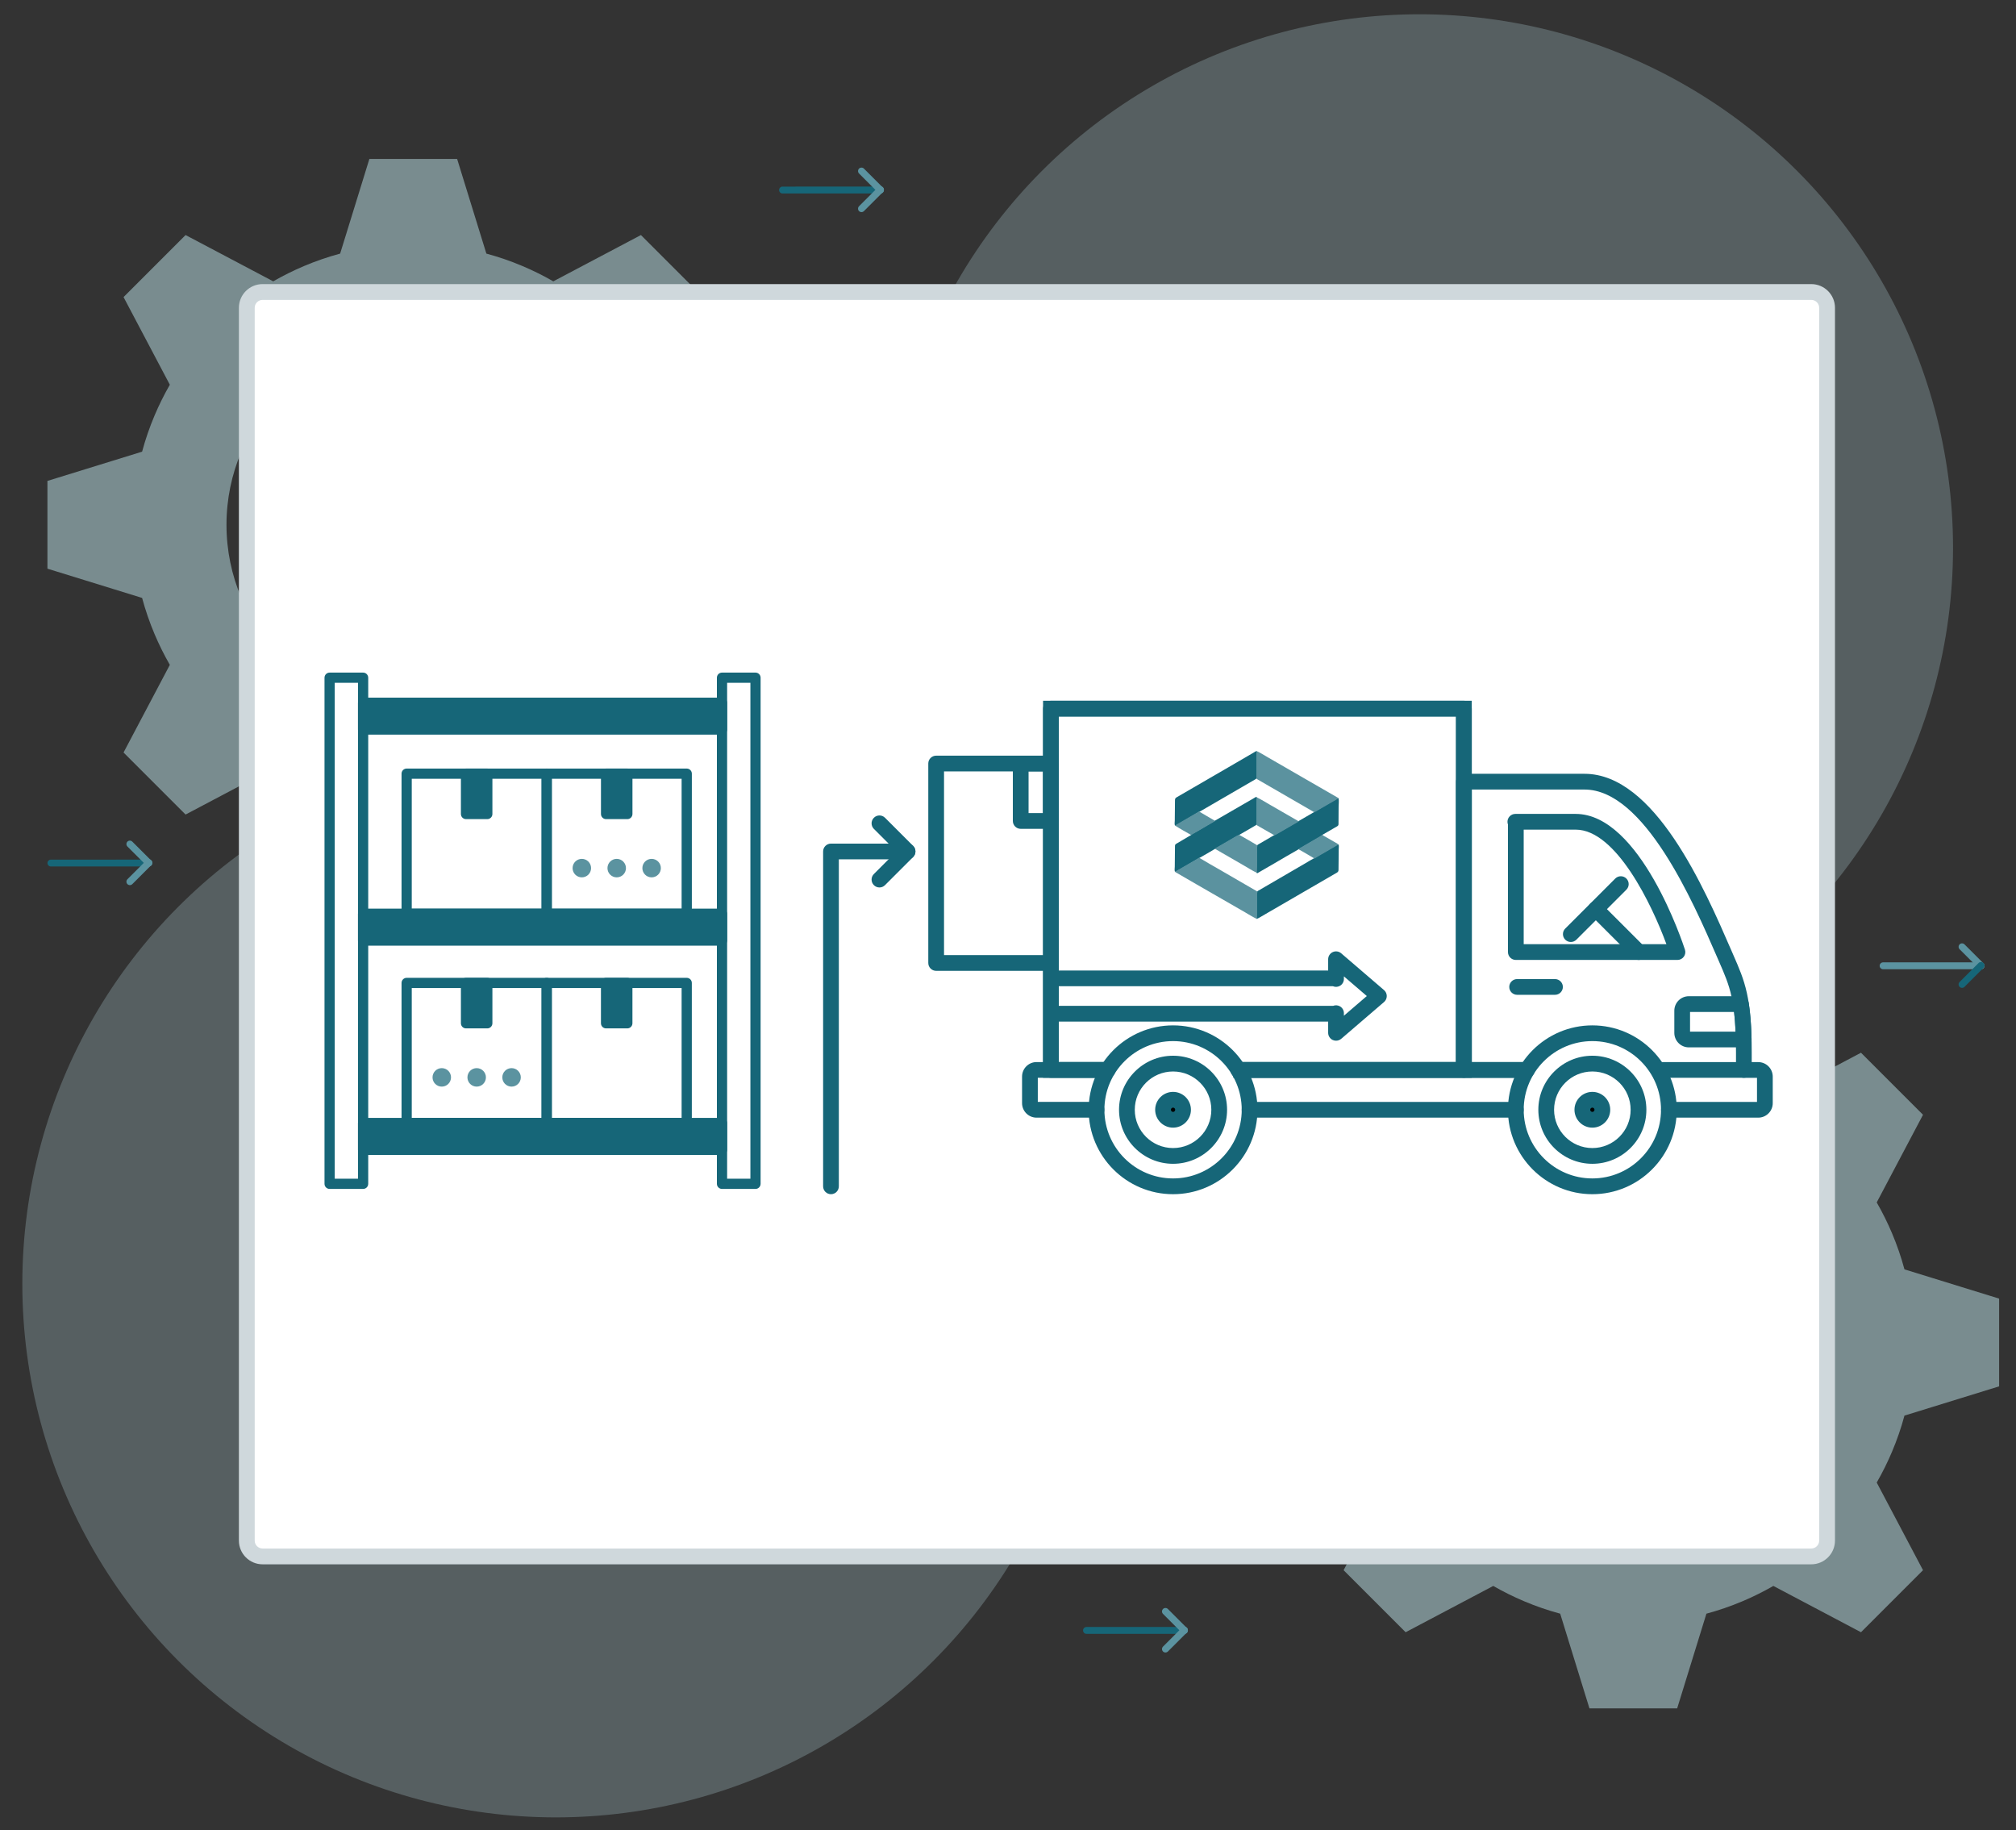 <?xml version="1.0" encoding="utf-8"?>
<!-- Generator: Adobe Illustrator 23.1.0, SVG Export Plug-In . SVG Version: 6.00 Build 0)  -->
<svg version="1.1" id="Layer_1" xmlns="http://www.w3.org/2000/svg" xmlns:xlink="http://www.w3.org/1999/xlink" x="0px" y="0px"
	 viewBox="0 0 961.69 872.9" style="enable-background:new 0 0 961.69 872.9;" xml:space="preserve">
<rect x="0" y="0" width="961.69" height="872.9" fill="#333333" stroke="none"/>
<style type="text/css">
	.st0{opacity:0.5;fill:#C0E6ED;}
	.st1{opacity:0.25;fill:#C0E6ED;}
	.st2{fill:#FFFFFF;}
	.st3{fill:#CFD8DC;}
	.st4{fill:#166678;}
	.st5{fill:#5B929F;}
	.st6{fill:#5B93A0;}
</style>
<g>
	<path class="st0" d="M326.48,285.18l45.16-13.95v-41.85l-45.16-13.95c-1.58-5.86-3.56-11.62-5.95-17.27
		c-2.14-5.05-4.57-9.94-7.28-14.66l22.08-41.8l-29.59-29.59l-41.8,22.08c-4.71-2.71-9.6-5.14-14.66-7.28
		c-5.64-2.39-11.4-4.37-17.27-5.95l-13.95-45.16h-41.85l-13.95,45.16c-5.86,1.58-11.62,3.56-17.27,5.95
		c-5.05,2.14-9.94,4.57-14.66,7.28l-41.8-22.08l-29.59,29.59l22.08,41.8c-2.71,4.71-5.14,9.6-7.28,14.66
		c-2.39,5.64-4.37,11.4-5.95,17.27l-45.16,13.95v41.85l45.16,13.95c1.58,5.86,3.56,11.62,5.95,17.27c2.14,5.05,4.57,9.94,7.28,14.66
		l-22.08,41.8l29.59,29.59l41.8-22.08c4.71,2.71,9.6,5.14,14.66,7.28c5.64,2.39,11.4,4.37,17.27,5.95l13.95,45.16h41.85l13.95-45.16
		c5.86-1.58,11.62-3.56,17.27-5.95c5.05-2.14,9.94-4.57,14.66-7.28l41.8,22.08l29.59-29.59l-22.08-41.8
		c2.71-4.71,5.14-9.6,7.28-14.66C322.92,296.8,324.91,291.04,326.48,285.18z M197.15,339.41c-49.13,0-89.11-39.97-89.11-89.11
		s39.97-89.11,89.11-89.11s89.11,39.97,89.11,89.11S246.28,339.41,197.15,339.41z"/>
	<path class="st0" d="M908.48,675.18l45.16-13.95v-41.85l-45.16-13.95c-1.58-5.86-3.56-11.62-5.95-17.27
		c-2.14-5.05-4.57-9.94-7.28-14.66l22.08-41.8l-29.59-29.59l-41.8,22.08c-4.71-2.71-9.6-5.14-14.66-7.28
		c-5.64-2.39-11.4-4.37-17.27-5.95l-13.95-45.16h-41.85l-13.95,45.16c-5.86,1.58-11.62,3.56-17.27,5.95
		c-5.05,2.14-9.94,4.57-14.66,7.28l-41.8-22.08l-29.59,29.59l22.08,41.8c-2.71,4.71-5.14,9.6-7.28,14.66
		c-2.39,5.64-4.37,11.4-5.95,17.27l-45.16,13.95v41.85l45.16,13.95c1.58,5.86,3.56,11.62,5.95,17.27c2.14,5.05,4.57,9.94,7.28,14.66
		l-22.08,41.8l29.59,29.59l41.8-22.08c4.71,2.71,9.6,5.14,14.66,7.28c5.64,2.39,11.4,4.37,17.27,5.95l13.95,45.16h41.85l13.95-45.16
		c5.86-1.58,11.62-3.56,17.27-5.95c5.05-2.14,9.94-4.57,14.66-7.28l41.8,22.08l29.59-29.59l-22.08-41.8
		c2.71-4.71,5.14-9.6,7.28-14.66C904.92,686.8,906.91,681.04,908.48,675.18z M779.15,729.41c-49.13,0-89.11-39.97-89.11-89.11
		s39.97-89.11,89.11-89.11s89.11,39.97,89.11,89.11S828.28,729.41,779.15,729.41z"/>
	<circle class="st1" cx="677.15" cy="261.31" r="254.5"/>
	<circle class="st1" cx="265.15" cy="612.31" r="254.5"/>
	<g>
		<path class="st2" d="M869.56,742.34H119.73c-1.1,0-2-0.9-2-2V141.27c0-1.1,0.9-2,2-2h749.83c1.1,0,2,0.9,2,2v599.07
			C871.56,741.44,870.67,742.34,869.56,742.34z"/>
		<path class="st3" d="M864.02,746.11H125.27c-6.24,0-11.31-5.07-11.31-11.31V146.81c0-6.24,5.07-11.31,11.31-11.31h738.76
			c6.24,0,11.31,5.07,11.31,11.31V734.8C875.33,741.04,870.26,746.11,864.02,746.11z M125.27,143.04c-2.08,0-3.77,1.69-3.77,3.77
			V734.8c0,2.08,1.69,3.77,3.77,3.77h738.76c2.08,0,3.77-1.69,3.77-3.77V146.81c0-2.08-1.69-3.77-3.77-3.77H125.27z"/>
	</g>
	<g>
		<g>
			<g>
				<g>
					<g>
						<path class="st4" d="M501.32,463.05h-54.75c-2.07,0-3.75-1.68-3.75-3.75v-95.13c0-2.07,1.68-3.75,3.75-3.75h54.75
							c2.07,0,3.75,1.68,3.75,3.75s-1.68,3.75-3.75,3.75h-50.99v87.62h50.99c2.07,0,3.75,1.68,3.75,3.75S503.4,463.05,501.32,463.05
							z"/>
					</g>
					<g>
						<path class="st4" d="M501.35,395.32h-14.44c-2.07,0-3.75-1.68-3.75-3.75v-27.39c0-2.07,1.68-3.75,3.75-3.75h14.44
							c2.07,0,3.75,1.68,3.75,3.75v27.39C505.11,393.64,503.43,395.32,501.35,395.32z M490.66,387.81h6.93v-19.88h-6.93V387.81z"/>
					</g>
				</g>
				<g>
					<path class="st4" d="M523.07,533.07h-28.61c-3.81,0-6.91-3.11-6.91-6.93v-12.65c0-3.82,3.1-6.93,6.91-6.93h33.96
						c2.07,0,3.75,1.68,3.75,3.75c0,2.07-1.68,3.75-3.75,3.75h-33.36v11.49h28.01c2.07,0,3.75,1.68,3.75,3.75
						C526.82,531.38,525.14,533.07,523.07,533.07z"/>
				</g>
				<g>
					<path class="st4" d="M728.44,514.07H590.75c-2.07,0-3.75-1.68-3.75-3.75c0-2.07,1.68-3.75,3.75-3.75h137.69
						c2.07,0,3.75,1.68,3.75,3.75C732.19,512.39,730.51,514.07,728.44,514.07z"/>
				</g>
				<g>
					<path class="st4" d="M838.74,533.07h-42.62c-2.07,0-3.75-1.68-3.75-3.75c0-2.07,1.68-3.75,3.75-3.75h42.02v-11.49h-6.27
						c-2.07,0-3.75-1.68-3.75-3.75c0-2.07,1.68-3.75,3.75-3.75h6.87c3.81,0,6.91,3.11,6.91,6.93v12.65
						C845.65,529.96,842.55,533.07,838.74,533.07z"/>
				</g>
				<g>
					<path class="st4" d="M723.09,533.07H596.08c-2.07,0-3.75-1.68-3.75-3.75c0-2.07,1.68-3.75,3.75-3.75h127.01
						c2.07,0,3.75,1.68,3.75,3.75C726.84,531.38,725.16,533.07,723.09,533.07z"/>
				</g>
				<g>
					<path class="st4" d="M831.87,514.06h-40.31c-2.07,0-3.75-1.68-3.75-3.75c0-2.07,1.68-3.75,3.75-3.75h36.56v-4.42
						c0-25.02-2.89-31.62-8.13-43.6l-1.05-2.41c-11.21-25.82-34.53-79.55-63.07-79.55h-53.8v129.98h24.89
						c2.07,0,3.75,1.68,3.75,3.75c0,2.07-1.68,3.75-3.75,3.75h-28.65c-2.07,0-3.75-1.68-3.75-3.75V372.82
						c0-2.07,1.68-3.75,3.75-3.75h57.56c33.47,0,57.21,54.69,69.96,84.07l1.04,2.39c5.46,12.48,8.75,20.02,8.75,46.61v8.18
						C835.63,512.38,833.94,514.06,831.87,514.06z"/>
				</g>
				<g>
					<polygon class="st4" points="702.07,514.06 588.33,514.06 588.33,506.56 694.56,506.56 694.56,341.74 505.08,341.74 
						505.08,506.56 528.49,506.56 528.49,514.06 497.57,514.06 497.57,334.23 702.07,334.23 					"/>
				</g>
				<g>
					<path class="st4" d="M698.31,514.06H590.75c-2.07,0-3.75-1.68-3.75-3.75c0-2.07,1.68-3.75,3.75-3.75h103.81V341.74H505.08
						v164.82h22c2.07,0,3.75,1.68,3.75,3.75c0,2.07-1.68,3.75-3.75,3.75h-25.75c-2.07,0-3.75-1.68-3.75-3.75V337.98
						c0-2.07,1.68-3.75,3.75-3.75h196.99c2.07,0,3.75,1.68,3.75,3.75v172.33C702.07,512.38,700.38,514.06,698.31,514.06z"/>
				</g>
				<g>
					<path class="st4" d="M637.33,496.37c-0.53,0-1.07-0.11-1.57-0.34c-1.33-0.61-2.19-1.95-2.19-3.41v-5.37h-129.6
						c-2.07,0-3.75-1.68-3.75-3.75s1.68-3.75,3.75-3.75h131.97c1.02-0.41,2.19-0.34,3.18,0.19c1.21,0.66,1.96,1.92,1.96,3.3v1.22
						l10.93-9.39l-10.93-9.39v1.25c0,1.41-0.79,2.71-2.05,3.35c-1,0.51-2.16,0.54-3.17,0.11H503.97c-2.07,0-3.75-1.68-3.75-3.75
						s1.68-3.75,3.75-3.75h129.6v-5.37c0-1.47,0.85-2.8,2.19-3.41c1.33-0.61,2.9-0.39,4.01,0.56l20.45,17.56
						c0.83,0.71,1.31,1.75,1.31,2.85s-0.48,2.14-1.31,2.85l-20.45,17.56C639.08,496.06,638.21,496.37,637.33,496.37z"/>
				</g>
				<g>
					<path class="st4" d="M800.2,457.85h-77.11c-2.07,0-3.75-1.68-3.75-3.75v-60.86c-0.15-0.4-0.23-0.84-0.23-1.29
						c0-2.07,1.68-3.75,3.75-3.75h28.78c30.88,0,51.28,62.11,52.13,64.75c0.37,1.14,0.17,2.39-0.54,3.36
						C802.53,457.28,801.4,457.85,800.2,457.85z M726.85,450.34h68.08c-6.91-18.85-24.02-54.64-43.29-54.64h-24.79V450.34z"/>
				</g>
				<g>
					<g>
						<path class="st4" d="M759.6,569.58c-22.2,0-40.26-18.06-40.26-40.26c0-22.2,18.06-40.26,40.26-40.26
							c22.2,0,40.26,18.06,40.26,40.26C799.87,551.51,781.8,569.58,759.6,569.58z M759.6,496.56c-18.06,0-32.75,14.69-32.75,32.75
							c0,18.06,14.69,32.75,32.75,32.75c18.06,0,32.75-14.69,32.75-32.75C792.36,511.25,777.66,496.56,759.6,496.56z"/>
					</g>
					<g>
						<path class="st4" d="M759.6,555.08c-14.21,0-25.77-11.56-25.77-25.77c0-14.21,11.56-25.77,25.77-25.77
							c14.21,0,25.77,11.56,25.77,25.77C785.38,543.52,773.82,555.08,759.6,555.08z M759.6,511.05c-10.07,0-18.26,8.19-18.26,18.26
							c0,10.07,8.19,18.26,18.26,18.26c10.07,0,18.26-8.19,18.26-18.26C777.87,519.24,769.67,511.05,759.6,511.05z"/>
					</g>
					<g>
						<path d="M764.38,529.31c0,2.64-2.14,4.78-4.78,4.78c-2.64,0-4.78-2.14-4.78-4.78c0-2.64,2.14-4.78,4.78-4.78
							C762.24,524.54,764.38,526.67,764.38,529.31z"/>
						<path class="st4" d="M759.6,537.84c-4.7,0-8.53-3.83-8.53-8.53s3.83-8.53,8.53-8.53c4.71,0,8.53,3.83,8.53,8.53
							S764.31,537.84,759.6,537.84z M759.6,528.29c-0.56,0-1.02,0.46-1.02,1.02c0,0.56,0.46,1.02,1.02,1.02s1.02-0.46,1.02-1.02
							C760.63,528.75,760.17,528.29,759.6,528.29z"/>
					</g>
				</g>
				<g>
					<g>
						<path class="st4" d="M559.58,569.58c-22.2,0-40.26-18.06-40.26-40.26c0-22.2,18.06-40.26,40.26-40.26
							c22.2,0,40.27,18.06,40.27,40.26C599.84,551.51,581.78,569.58,559.58,569.58z M559.58,496.56
							c-18.06,0-32.75,14.69-32.75,32.75c0,18.06,14.69,32.75,32.75,32.75c18.06,0,32.76-14.69,32.76-32.75
							C592.33,511.25,577.64,496.56,559.58,496.56z"/>
					</g>
					<g>
						<path class="st4" d="M559.58,555.08c-14.21,0-25.77-11.56-25.77-25.77c0-14.21,11.56-25.77,25.77-25.77
							s25.77,11.56,25.77,25.77C585.35,543.52,573.79,555.08,559.58,555.08z M559.58,511.05c-10.07,0-18.26,8.19-18.26,18.26
							c0,10.07,8.19,18.26,18.26,18.26c10.07,0,18.26-8.19,18.26-18.26C577.84,519.24,569.65,511.05,559.58,511.05z"/>
					</g>
					<g>
						<path d="M564.36,529.31c0,2.64-2.14,4.78-4.78,4.78c-2.63,0-4.78-2.14-4.78-4.78c0-2.64,2.14-4.78,4.78-4.78
							C562.22,524.54,564.36,526.67,564.36,529.31z"/>
						<path class="st4" d="M559.58,537.84c-4.7,0-8.53-3.83-8.53-8.53s3.83-8.53,8.53-8.53c4.71,0,8.53,3.83,8.53,8.53
							S564.28,537.84,559.58,537.84z M559.58,528.29c-0.56,0-1.02,0.46-1.02,1.02c0,0.56,0.46,1.02,1.02,1.02
							c0.56,0,1.02-0.46,1.02-1.02C560.6,528.75,560.14,528.29,559.58,528.29z"/>
					</g>
				</g>
				<g>
					<path class="st4" d="M831.79,499.55h-26.17c-3.82,0-6.92-3.1-6.92-6.92v-10.56c0-3.82,3.11-6.92,6.92-6.92h24.86
						c1.85,0,3.42,1.35,3.71,3.17c0.75,4.79,1.2,10.48,1.36,17.38c0.02,1.01-0.36,1.99-1.07,2.71
						C833.77,499.14,832.8,499.55,831.79,499.55z M806.2,492.04h21.71c-0.15-3.48-0.39-6.59-0.71-9.38h-21V492.04z"/>
				</g>
				<g>
					<path class="st4" d="M741.78,474.48h-18.07c-2.07,0-3.75-1.68-3.75-3.75c0-2.07,1.68-3.75,3.75-3.75h18.07
						c2.07,0,3.75,1.68,3.75,3.75C745.53,472.8,743.85,474.48,741.78,474.48z"/>
				</g>
				<g>
					<path class="st4" d="M749.32,449.29c-0.96,0-1.92-0.37-2.65-1.1c-1.47-1.47-1.47-3.84,0-5.31l23.85-23.85
						c1.47-1.47,3.84-1.47,5.31,0c1.47,1.47,1.47,3.84,0,5.31l-23.85,23.85C751.24,448.93,750.28,449.29,749.32,449.29z"/>
				</g>
				<g>
					<path class="st4" d="M781.72,457.85c-0.96,0-1.92-0.37-2.65-1.1l-20.48-20.48c-1.47-1.47-1.47-3.84,0-5.31
						c1.47-1.47,3.84-1.47,5.31,0l20.48,20.48c1.47,1.47,1.47,3.84,0,5.31C783.64,457.48,782.68,457.85,781.72,457.85z"/>
				</g>
				<g>
					<path class="st4" d="M396.4,569.58c-2.07,0-3.75-1.68-3.75-3.75V406.11c0-2.07,1.68-3.75,3.75-3.75h36.53
						c2.07,0,3.75,1.68,3.75,3.75s-1.68,3.75-3.75,3.75h-32.78v155.96C400.15,567.9,398.47,569.58,396.4,569.58z"/>
				</g>
				<g>
					<path class="st4" d="M419.52,423.28c-0.96,0-1.92-0.37-2.65-1.1c-1.47-1.47-1.47-3.84,0-5.31l10.76-10.76l-10.76-10.76
						c-1.47-1.47-1.47-3.84,0-5.31c1.47-1.47,3.84-1.47,5.31,0l13.41,13.41c1.47,1.47,1.47,3.84,0,5.31l-13.41,13.41
						C421.44,422.91,420.48,423.28,419.52,423.28z"/>
				</g>
			</g>
			<g>
				<path class="st4" d="M560.47,415.76c-0.27-0.79-0.08-1.59-0.07-2.39c0.01-3.28,0.08-6.55,0.1-9.83c0-0.53,0.15-0.85,0.64-1.12
					c2.37-1.36,4.71-2.77,7.06-4.16c0.49-0.75,1.35-0.97,2.05-1.39c3.04-1.8,6.1-3.56,9.14-5.35c4.55-2.59,9.08-5.22,13.61-7.86
					c1.84-1.07,3.69-2.13,5.53-3.2c0.34-0.2,0.76-0.64,1.14,0c-0.18,4.17,0.08,8.35-0.16,12.52c-0.14,0.56-0.64,0.75-1.07,0.99
					c-2.55,1.46-5.08,2.94-7.61,4.42c-3.51,2.03-7.02,4.07-10.52,6.14c-0.29,0.17-0.61,0.29-0.9,0.45
					c-2.42,1.47-4.88,2.88-7.35,4.27c-3.55,2.18-7.21,4.2-10.79,6.32C561.02,415.72,560.76,415.84,560.47,415.76z"/>
				<path class="st4" d="M638.54,380.76c0.26,1.32,0.02,2.65,0.02,3.97c0,2.74-0.05,5.48-0.05,8.21c0,0.55-0.13,0.89-0.66,1.18
					c-2.31,1.29-4.59,2.64-6.88,3.97c-0.71,1.01-1.87,1.39-2.87,1.97c-2.83,1.65-5.65,3.3-8.48,4.93c-4.05,2.29-8.05,4.65-12.07,7
					c-2.4,1.4-4.8,2.78-7.2,4.17c-0.33,0.19-0.79,0.67-1.02-0.15c0.18-3.56,0.04-7.11,0.09-10.67c0.01-0.64-0.03-1.29,0.15-1.92
					c0.24-0.53,0.76-0.73,1.21-0.99c2.48-1.42,4.95-2.87,7.41-4.32c3.82-2.17,7.57-4.45,11.41-6.57c2.44-1.44,4.88-2.87,7.35-4.26
					c2.19-1.46,4.55-2.66,6.79-4.03c1.27-0.77,2.59-1.45,3.85-2.24C637.88,380.85,638.17,380.67,638.54,380.76z"/>
				<path class="st4" d="M560.47,393.72c-0.27-0.76-0.08-1.54-0.07-2.3c0.01-3.25,0.09-6.49,0.1-9.74c0-0.65,0.16-1.04,0.77-1.39
					c9.05-5.22,18.08-10.48,27.11-15.72c3.57-2.08,7.15-4.16,10.72-6.25c0.13-0.08,0.25-0.12,0.39-0.08
					c0.16,0.19,0.15,0.41,0.15,0.64c-0.09,3.55-0.02,7.11-0.04,10.66c0,0.48-0.01,0.95-0.11,1.42c-0.11,0.46-0.5,0.66-0.86,0.86
					c-8.66,5.03-17.34,10.04-25.99,15.09c-0.19,0.11-0.4,0.21-0.6,0.29c-3.51,2.19-7.15,4.17-10.7,6.29
					C561.07,393.66,560.8,393.81,560.47,393.72z"/>
				<path class="st4" d="M638.54,402.8c0.25,0.73,0.08,1.48,0.07,2.22c-0.01,3.27-0.09,6.55-0.1,9.82c0,0.66-0.19,1.04-0.78,1.38
					c-11.05,6.39-22.08,12.8-33.12,19.21c-1.35,0.79-2.7,1.58-4.06,2.36c-0.33,0.19-0.69,0.32-1.04,0.48
					c-0.18-0.21-0.17-0.46-0.16-0.72c0.13-3.5,0.03-7,0.06-10.49c0.01-0.53-0.01-1.07,0.16-1.58c0.12-0.31,0.36-0.48,0.63-0.64
					c7.55-4.4,15.09-8.81,22.66-13.19c1.36-0.79,2.68-1.64,4.07-2.35c3.51-2.16,7.13-4.12,10.65-6.26
					C637.87,402.87,638.17,402.7,638.54,402.8z"/>
				<path class="st5" d="M599.33,371.16c0-2.5-0.02-5,0.01-7.5c0.02-1.81-0.14-3.62,0.15-5.42c1.91,0.87,3.66,2.03,5.48,3.07
					c5.24,2.99,10.46,6.03,15.68,9.05c5.81,3.35,11.62,6.7,17.43,10.05c0.17,0.1,0.31,0.23,0.46,0.35
					c-3.67,2.12-7.35,4.25-11.02,6.37c-0.16,0.09-0.31,0.22-0.47,0.33c-6.96-4.05-13.95-8.06-20.92-12.1
					c-2.01-1.16-4.02-2.32-6.03-3.48C599.79,371.7,599.42,371.58,599.33,371.16z"/>
				<path class="st5" d="M599.84,425.35c-0.28,1.13-0.15,2.27-0.16,3.41c-0.04,2.85-0.06,5.69-0.04,8.54c0,0.35-0.17,0.65-0.12,0.98
					c-1.95-0.92-3.75-2.09-5.61-3.16c-7.8-4.48-15.6-8.98-23.39-13.47c-3.27-1.88-6.53-3.78-9.79-5.67
					c-0.09-0.05-0.17-0.14-0.25-0.21c3.65-2.11,7.3-4.22,10.95-6.33c0.19-0.11,0.36-0.24,0.54-0.37c3.39,2.06,6.86,4,10.3,5.99
					c5.71,3.31,11.44,6.6,17.14,9.93C599.56,425.08,599.72,425.18,599.84,425.35z"/>
				<path class="st5" d="M560.47,393.72c3.83-2.23,7.66-4.47,11.49-6.7c2.28,1.42,4.64,2.69,6.94,4.07c0.24,0.14,0.62,0.19,0.6,0.6
					c-2.29,1.34-4.57,2.7-6.86,4.03c-1.47,0.86-2.96,1.69-4.43,2.54C565.61,396.75,562.98,395.35,560.47,393.72z"/>
				<path class="st5" d="M638.54,402.8c-2.97,1.72-5.95,3.44-8.91,5.16c-0.86,0.5-1.72,1.02-2.57,1.54
					c-2.27-1.43-4.63-2.7-6.94-4.07c-0.24-0.14-0.62-0.19-0.6-0.6c2.38-1.39,4.76-2.78,7.14-4.18c1.44-0.85,2.87-1.7,4.31-2.55
					c0,0.4,0.37,0.47,0.61,0.61c2.12,1.23,4.24,2.44,6.36,3.66C638.15,402.48,638.34,402.65,638.54,402.8z"/>
				<path class="st5" d="M599.5,416.27c-2.04-0.96-3.93-2.2-5.88-3.32c-4.5-2.58-8.98-5.19-13.47-7.78
					c-0.26-0.15-0.5-0.37-0.83-0.36c2.62-1.52,5.22-3.05,7.85-4.54c1.2-0.68,2.34-1.48,3.63-2.01c0.27-0.17,0.48,0,0.69,0.12
					c2.73,1.53,5.43,3.1,8.12,4.7c0.1,0.06,0.16,0.15,0.23,0.24c-0.26,1.1-0.15,2.22-0.16,3.32c-0.04,2.91-0.04,5.82-0.07,8.73
					C599.6,415.66,599.53,415.97,599.5,416.27z"/>
				<path class="st5" d="M599.49,380.28c2.16,1.03,4.18,2.34,6.26,3.52c4.38,2.5,8.74,5.04,13.11,7.56
					c0.27,0.15,0.52,0.33,0.84,0.36c-3.74,2.17-7.49,4.34-11.23,6.51c-0.07,0.04-0.16,0.02-0.25,0.03
					c-0.33,0.18-0.59-0.02-0.85-0.17c-2.47-1.43-4.93-2.86-7.42-4.26c-0.27-0.15-0.56-0.28-0.62-0.63c0-0.86,0-1.72,0-2.57
					c0.02-3.07,0.05-6.13,0.04-9.2C599.37,381.03,599.57,380.68,599.49,380.28z"/>
			</g>
		</g>
		<g>
			<g>
				<path class="st4" d="M173.21,567.07h-15.97c-1.35,0-2.44-1.09-2.44-2.44V323.24c0-1.35,1.09-2.44,2.44-2.44h15.97
					c1.35,0,2.44,1.09,2.44,2.44v241.39C175.65,565.98,174.56,567.07,173.21,567.07z M159.68,562.2h11.1V325.68h-11.1V562.2z"/>
			</g>
			<g>
				<rect x="173.21" y="535.64" class="st4" width="171.21" height="12.78"/>
				<path class="st4" d="M344.42,550.85H173.21c-1.35,0-2.44-1.09-2.44-2.44v-12.78c0-1.35,1.09-2.44,2.44-2.44h171.21
					c1.35,0,2.44,1.09,2.44,2.44v12.78C346.86,549.76,345.76,550.85,344.42,550.85z M175.65,545.97h166.33v-7.9H175.65V545.97z"/>
			</g>
			<g>
				<rect x="173.21" y="435.83" class="st4" width="171.21" height="12.78"/>
				<path class="st4" d="M344.42,451.04H173.21c-1.35,0-2.44-1.09-2.44-2.44v-12.78c0-1.35,1.09-2.44,2.44-2.44h171.21
					c1.35,0,2.44,1.09,2.44,2.44v12.78C346.86,449.95,345.76,451.04,344.42,451.04z M175.65,446.17h166.33v-7.9H175.65V446.17z"/>
			</g>
			<g>
				<rect x="173.21" y="335.19" class="st4" width="171.21" height="12.78"/>
				<path class="st4" d="M344.42,350.4H173.21c-1.35,0-2.44-1.09-2.44-2.44v-12.78c0-1.35,1.09-2.44,2.44-2.44h171.21
					c1.35,0,2.44,1.09,2.44,2.44v12.78C346.86,349.31,345.76,350.4,344.42,350.4z M175.65,345.53h166.33v-7.9H175.65V345.53z"/>
			</g>
			<g>
				<path class="st4" d="M360.39,567.07h-15.97c-1.35,0-2.44-1.09-2.44-2.44V323.24c0-1.35,1.09-2.44,2.44-2.44h15.97
					c1.35,0,2.44,1.09,2.44,2.44v241.39C362.82,565.98,361.73,567.07,360.39,567.07z M346.86,562.2h11.1V325.68h-11.1V562.2z"/>
			</g>
			<g>
				<g>
					<path class="st4" d="M260.79,538.07h-66.8c-1.35,0-2.44-1.09-2.44-2.44v-66.81c0-1.35,1.09-2.44,2.44-2.44h66.8
						c1.35,0,2.44,1.09,2.44,2.44v66.81C263.22,536.98,262.13,538.07,260.79,538.07z M196.42,533.2h61.93v-61.94h-61.93V533.2z"/>
				</g>
				<g>
					<rect x="222.31" y="468.83" class="st4" width="10.14" height="19.24"/>
					<path class="st4" d="M232.45,490.5h-10.14c-1.35,0-2.44-1.09-2.44-2.44v-19.24c0-1.35,1.09-2.44,2.44-2.44h10.14
						c1.35,0,2.44,1.09,2.44,2.44v19.24C234.89,489.41,233.8,490.5,232.45,490.5z M224.75,485.63h5.27v-14.37h-5.27V485.63z"/>
				</g>
			</g>
			<g>
				<g>
					<path class="st4" d="M260.79,438.26h-66.8c-1.35,0-2.44-1.09-2.44-2.44v-66.81c0-1.35,1.09-2.44,2.44-2.44h66.8
						c1.35,0,2.44,1.09,2.44,2.44v66.81C263.22,437.17,262.13,438.26,260.79,438.26z M196.42,433.39h61.93v-61.94h-61.93V433.39z"/>
				</g>
				<g>
					<rect x="222.31" y="369.02" class="st4" width="10.14" height="19.24"/>
					<path class="st4" d="M232.45,390.69h-10.14c-1.35,0-2.44-1.09-2.44-2.44v-19.24c0-1.35,1.09-2.44,2.44-2.44h10.14
						c1.35,0,2.44,1.09,2.44,2.44v19.24C234.89,389.6,233.8,390.69,232.45,390.69z M224.75,385.82h5.27v-14.37h-5.27V385.82z"/>
				</g>
			</g>
			<g>
				<g>
					<path class="st4" d="M327.58,538.07h-66.8c-1.35,0-2.44-1.09-2.44-2.44v-66.81c0-1.35,1.09-2.44,2.44-2.44h66.8
						c1.35,0,2.44,1.09,2.44,2.44v66.81C330.02,536.98,328.93,538.07,327.58,538.07z M263.22,533.2h61.93v-61.94h-61.93V533.2z"/>
				</g>
				<g>
					<rect x="289.11" y="468.83" class="st4" width="10.14" height="19.24"/>
					<path class="st4" d="M299.25,490.5h-10.14c-1.35,0-2.44-1.09-2.44-2.44v-19.24c0-1.35,1.09-2.44,2.44-2.44h10.14
						c1.35,0,2.44,1.09,2.44,2.44v19.24C301.69,489.41,300.59,490.5,299.25,490.5z M291.54,485.63h5.27v-14.37h-5.27V485.63z"/>
				</g>
			</g>
			<g>
				<g>
					<path class="st4" d="M327.59,438.26h-66.8c-1.35,0-2.44-1.09-2.44-2.44v-66.81c0-1.35,1.09-2.44,2.44-2.44h66.8
						c1.35,0,2.44,1.09,2.44,2.44v66.81C330.03,437.17,328.93,438.26,327.59,438.26z M263.22,433.39h61.93v-61.94h-61.93V433.39z"/>
				</g>
				<g>
					<rect x="289.11" y="369.02" class="st4" width="10.14" height="19.24"/>
					<path class="st4" d="M299.26,390.69h-10.14c-1.35,0-2.44-1.09-2.44-2.44v-19.24c0-1.35,1.09-2.44,2.44-2.44h10.14
						c1.35,0,2.44,1.09,2.44,2.44v19.24C301.69,389.6,300.6,390.69,299.26,390.69z M291.55,385.82h5.27v-14.37h-5.27V385.82z"/>
				</g>
			</g>
			<g>
				<g>
					<path class="st6" d="M289.78,414.05c0-2.43,1.97-4.41,4.41-4.41c2.43,0,4.41,1.97,4.41,4.41c0,2.43-1.97,4.41-4.41,4.41
						C291.75,418.46,289.78,416.49,289.78,414.05z"/>
				</g>
				<g>
					<path class="st6" d="M273.14,414.05c0-2.43,1.97-4.41,4.41-4.41c2.43,0,4.41,1.97,4.41,4.41c0,2.43-1.97,4.41-4.41,4.41
						C275.11,418.46,273.14,416.49,273.14,414.05z"/>
				</g>
				<g>
					<path class="st6" d="M306.43,414.05c0-2.43,1.97-4.41,4.41-4.41c2.43,0,4.41,1.97,4.41,4.41c0,2.43-1.97,4.41-4.41,4.41
						C308.4,418.46,306.43,416.49,306.43,414.05z"/>
				</g>
			</g>
			<g>
				<g>
					<circle class="st6" cx="227.39" cy="513.86" r="4.41"/>
				</g>
				<g>
					<circle class="st6" cx="210.74" cy="513.86" r="4.41"/>
				</g>
				<g>
					<circle class="st6" cx="244.03" cy="513.86" r="4.41"/>
				</g>
			</g>
		</g>
	</g>
	<g>
		<line class="st4" x1="373.29" y1="90.64" x2="420" y2="90.64"/>
		<path class="st4" d="M420,92.28h-46.71c-0.91,0-1.64-0.74-1.64-1.64c0-0.91,0.74-1.64,1.64-1.64H420c0.91,0,1.64,0.74,1.64,1.64
			C421.65,91.55,420.91,92.28,420,92.28z"/>
	</g>
	<g>
		<line class="st6" x1="420" y1="90.64" x2="410.95" y2="81.59"/>
		<path class="st6" d="M420,92.28c-0.42,0-0.84-0.16-1.16-0.48l-9.05-9.05c-0.64-0.64-0.64-1.68,0-2.33c0.64-0.64,1.68-0.64,2.33,0
			l9.05,9.05c0.64,0.64,0.64,1.68,0,2.33C420.84,92.12,420.42,92.28,420,92.28z"/>
	</g>
	<g>
		<line class="st6" x1="420" y1="90.47" x2="410.95" y2="99.52"/>
		<path class="st6" d="M410.95,101.17c-0.42,0-0.84-0.16-1.16-0.48c-0.64-0.64-0.64-1.68,0-2.33l9.05-9.05
			c0.64-0.64,1.68-0.64,2.33,0c0.64,0.64,0.64,1.68,0,2.33l-9.05,9.05C411.8,101,411.38,101.17,410.95,101.17z"/>
	</g>
	<g>
		<line class="st4" x1="518.29" y1="777.64" x2="565" y2="777.64"/>
		<path class="st4" d="M565,779.28h-46.71c-0.91,0-1.64-0.74-1.64-1.64c0-0.91,0.74-1.64,1.64-1.64H565c0.91,0,1.64,0.74,1.64,1.64
			C566.65,778.55,565.91,779.28,565,779.28z"/>
	</g>
	<g>
		<line class="st6" x1="565" y1="777.64" x2="555.95" y2="768.59"/>
		<path class="st6" d="M565,779.28c-0.42,0-0.84-0.16-1.16-0.48l-9.05-9.05c-0.64-0.64-0.64-1.68,0-2.33c0.64-0.64,1.68-0.64,2.33,0
			l9.05,9.05c0.64,0.64,0.64,1.68,0,2.33C565.84,779.12,565.42,779.28,565,779.28z"/>
	</g>
	<g>
		<line class="st6" x1="565" y1="777.47" x2="555.95" y2="786.52"/>
		<path class="st6" d="M555.95,788.17c-0.42,0-0.84-0.16-1.16-0.48c-0.64-0.64-0.64-1.68,0-2.33l9.05-9.05
			c0.64-0.64,1.68-0.64,2.33,0c0.64,0.64,0.64,1.68,0,2.33l-9.05,9.05C556.8,788,556.38,788.17,555.95,788.17z"/>
	</g>
	<g>
		<line class="st6" x1="898.29" y1="460.64" x2="945" y2="460.64"/>
		<path class="st6" d="M945,462.28h-46.71c-0.91,0-1.64-0.74-1.64-1.64s0.74-1.64,1.64-1.64H945c0.91,0,1.64,0.74,1.64,1.64
			S945.91,462.28,945,462.28z"/>
	</g>
	<g>
		<line class="st6" x1="945" y1="460.64" x2="935.95" y2="451.59"/>
		<path class="st6" d="M945,462.28c-0.42,0-0.84-0.16-1.16-0.48l-9.05-9.05c-0.64-0.64-0.64-1.68,0-2.33c0.64-0.64,1.68-0.64,2.33,0
			l9.05,9.05c0.64,0.64,0.64,1.68,0,2.33C945.84,462.12,945.42,462.28,945,462.28z"/>
	</g>
	<g>
		<line class="st4" x1="945" y1="460.47" x2="935.95" y2="469.52"/>
		<path class="st4" d="M935.95,471.17c-0.42,0-0.84-0.16-1.16-0.48c-0.64-0.64-0.64-1.68,0-2.33l9.05-9.05
			c0.64-0.64,1.68-0.64,2.33,0c0.64,0.64,0.64,1.68,0,2.33l-9.05,9.05C936.8,471,936.38,471.17,935.95,471.17z"/>
	</g>
	<g>
		<line class="st4" x1="24.29" y1="411.64" x2="71" y2="411.64"/>
		<path class="st4" d="M71,413.28H24.29c-0.91,0-1.64-0.74-1.64-1.64s0.74-1.64,1.64-1.64H71c0.91,0,1.64,0.74,1.64,1.64
			S71.91,413.28,71,413.28z"/>
	</g>
	<g>
		<line class="st6" x1="71" y1="411.64" x2="61.95" y2="402.59"/>
		<path class="st6" d="M71,413.28c-0.42,0-0.84-0.16-1.16-0.48l-9.05-9.05c-0.64-0.64-0.64-1.68,0-2.33c0.64-0.64,1.68-0.64,2.33,0
			l9.05,9.05c0.64,0.64,0.64,1.68,0,2.33C71.84,413.12,71.42,413.28,71,413.28z"/>
	</g>
	<g>
		<line class="st6" x1="71" y1="411.47" x2="61.95" y2="420.52"/>
		<path class="st6" d="M61.95,422.17c-0.42,0-0.84-0.16-1.16-0.48c-0.64-0.64-0.64-1.68,0-2.33l9.05-9.05
			c0.64-0.64,1.68-0.64,2.33,0c0.64,0.64,0.64,1.68,0,2.33l-9.05,9.05C62.8,422,62.38,422.17,61.95,422.17z"/>
	</g>
</g>
</svg>
